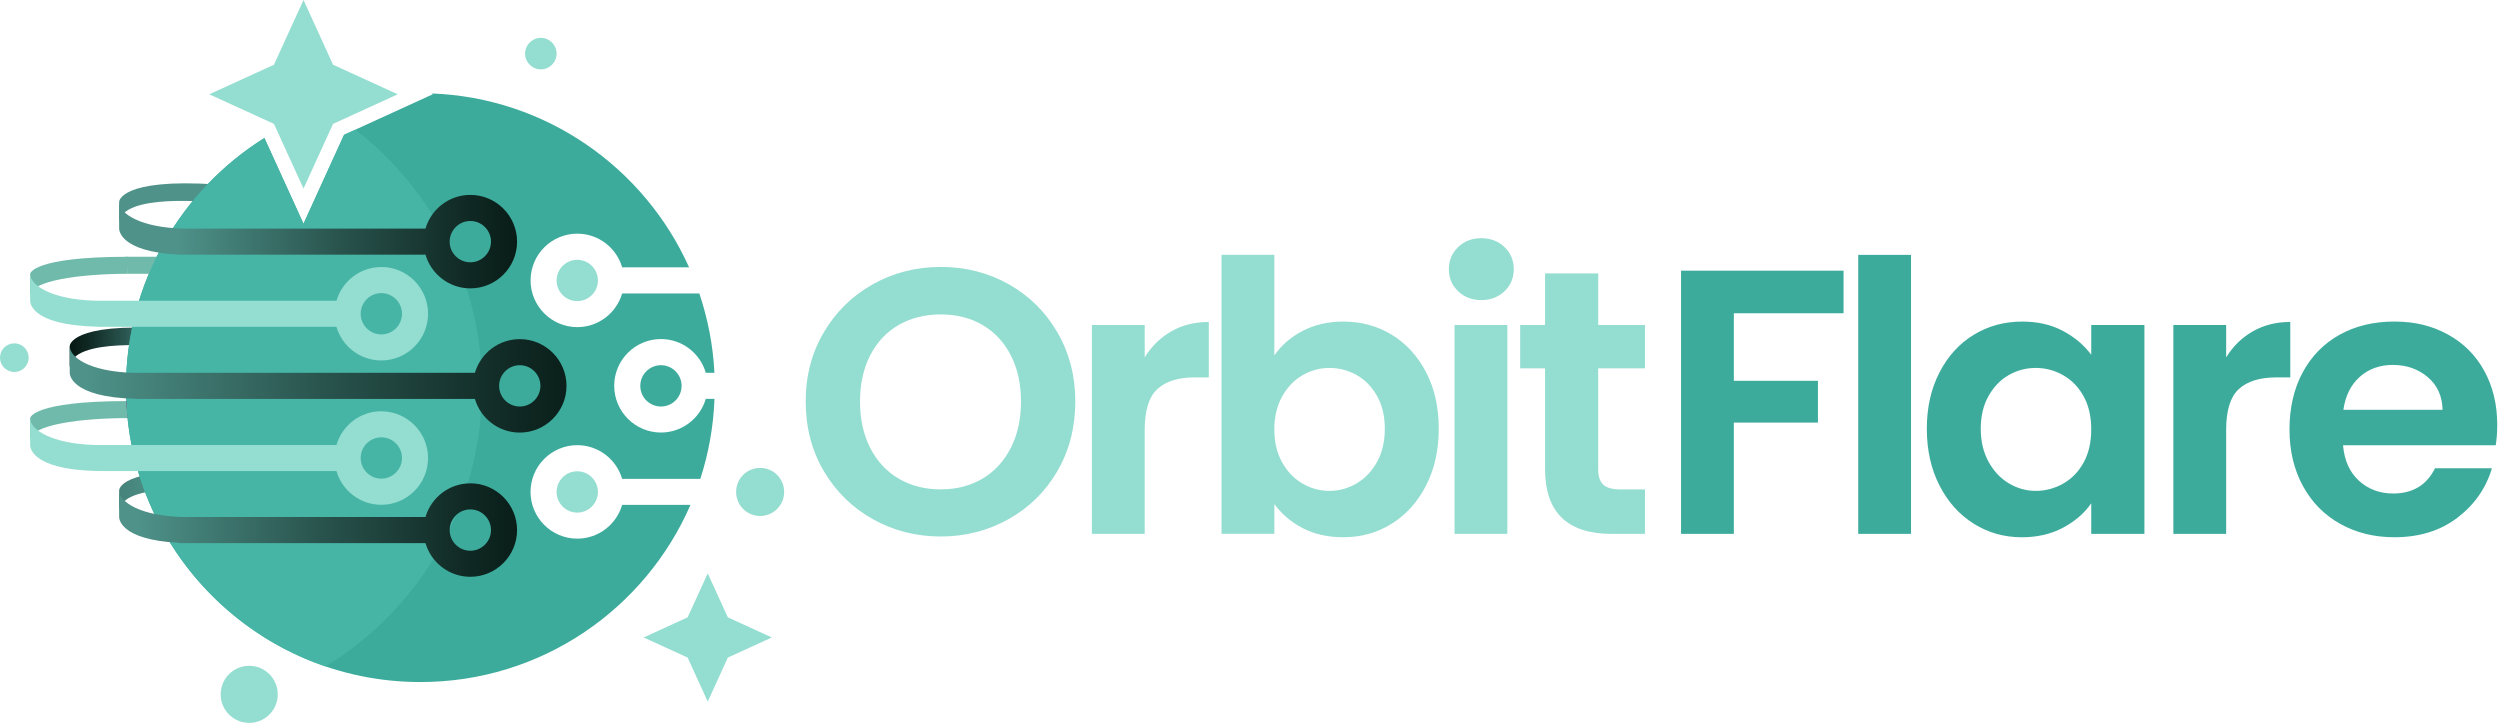 <svg width="166" height="48" viewBox="0 0 166 48" fill="none" xmlns="http://www.w3.org/2000/svg">
<path d="M7.911 13.396C7.911 13.396 7.952 11.817 14.396 12.247V13.458C14.396 13.458 7.932 12.734 7.911 14.85V13.396Z" fill="url(#paint0_linear_240_9)"/>
<path d="M7.911 32.549C7.911 32.549 7.952 30.97 14.396 31.4V32.611C14.396 32.611 7.932 31.887 7.911 34.003V32.549Z" fill="url(#paint1_linear_240_9)"/>
<path d="M4.628 22.973C4.628 22.973 4.669 21.394 11.112 21.824V23.034C11.112 23.034 4.648 22.311 4.628 24.427V22.973Z" fill="url(#paint2_linear_240_9)"/>
<path d="M41.309 33.53C40.934 34.82 39.741 35.766 38.331 35.766C36.62 35.766 35.227 34.374 35.227 32.663C35.227 30.952 36.62 29.559 38.331 29.559C39.741 29.559 40.934 30.506 41.309 31.796H46.501C47.049 30.112 47.372 28.331 47.443 26.483H46.865C46.489 27.773 45.297 28.72 43.887 28.72C42.176 28.72 40.783 27.328 40.783 25.616C40.783 23.906 42.176 22.513 43.887 22.513C45.297 22.513 46.489 23.46 46.865 24.752H47.438C47.347 22.918 46.997 21.153 46.435 19.485H41.311C40.936 20.775 39.744 21.721 38.333 21.721C36.622 21.721 35.23 20.329 35.23 18.618C35.23 16.907 36.622 15.515 38.333 15.515C39.744 15.515 40.936 16.461 41.311 17.751H45.755C42.792 11.146 36.276 6.482 28.638 6.204L28.747 6.255L22.848 8.951L20.154 14.855L17.556 9.16C12.036 12.616 8.366 18.748 8.366 25.739C8.366 36.535 17.119 45.288 27.915 45.288C35.944 45.288 42.84 40.446 45.848 33.523H41.311L41.309 33.53Z" fill="#3CAB9C"/>
<path d="M2.002 18.181C2.002 18.181 2.104 17.05 8.486 17.05V18.181C5.367 18.181 2 18.629 2.002 19.635V18.181Z" fill="#70BAAB"/>
<path d="M8.943 18.181H8.486L8.363 17.048H10.948V18.181H8.943Z" fill="#70BAAB"/>
<path d="M2.002 27.762C2.002 27.762 2.104 26.631 8.486 26.631V27.762C5.367 27.762 2 28.21 2.002 29.216V27.762Z" fill="#70BAAB"/>
<path d="M10.948 27.762H8.486L8.363 26.631H10.948V27.762Z" fill="#952A6E"/>
<path d="M17.555 9.169C12.036 12.623 8.363 18.755 8.363 25.746C8.363 34.337 13.908 41.63 21.612 44.251C27.844 40.444 32.003 33.582 32.003 25.746C32.003 18.775 28.71 12.575 23.598 8.612L22.845 8.955L20.151 14.859L17.555 9.169Z" fill="#46B5A6"/>
<path d="M36.958 18.623C36.958 19.38 37.575 19.994 38.33 19.994C39.085 19.994 39.702 19.378 39.702 18.623C39.702 17.867 39.085 17.251 38.33 17.251C37.575 17.251 36.958 17.867 36.958 18.623Z" fill="#94DDD1"/>
<path d="M36.958 32.665C36.958 33.423 37.575 34.037 38.33 34.037C39.085 34.037 39.702 33.42 39.702 32.665C39.702 31.91 39.085 31.293 38.33 31.293C37.575 31.293 36.958 31.91 36.958 32.665Z" fill="#94DDD1"/>
<path d="M42.515 25.621C42.515 26.379 43.131 26.993 43.887 26.993C44.642 26.993 45.258 26.377 45.258 25.621C45.258 24.866 44.642 24.249 43.887 24.249C43.131 24.249 42.515 24.866 42.515 25.621Z" fill="#3CAB9C"/>
<path fill-rule="evenodd" clip-rule="evenodd" d="M31.23 17.417C30.472 17.417 29.858 16.8 29.858 16.045C29.858 15.289 30.474 14.673 31.23 14.673C31.985 14.673 32.602 15.289 32.602 16.045C32.602 16.8 31.985 17.417 31.23 17.417ZM31.23 12.941C29.819 12.941 28.627 13.888 28.252 15.178H12.193C9.374 15.119 7.911 14.204 7.911 13.394V15.178C7.911 15.178 7.841 16.716 11.893 16.909H28.252C28.627 18.199 29.819 19.148 31.23 19.148C32.941 19.148 34.333 17.756 34.333 16.045C34.333 14.334 32.941 12.941 31.23 12.941Z" fill="url(#paint3_linear_240_9)"/>
<path fill-rule="evenodd" clip-rule="evenodd" d="M31.23 36.569C30.472 36.569 29.858 35.953 29.858 35.197C29.858 34.442 30.474 33.825 31.23 33.825C31.985 33.825 32.602 34.442 32.602 35.197C32.602 35.953 31.985 36.569 31.23 36.569ZM31.23 32.094C29.819 32.094 28.627 33.041 28.252 34.331H12.193C9.374 34.271 7.911 33.357 7.911 32.547V34.331C7.911 34.331 7.841 35.848 11.893 36.041V36.062H28.252C28.627 37.352 29.819 38.299 31.23 38.299C32.941 38.299 34.333 36.906 34.333 35.195C34.333 33.484 32.941 32.092 31.23 32.092V32.094Z" fill="url(#paint4_linear_240_9)"/>
<path fill-rule="evenodd" clip-rule="evenodd" d="M34.513 26.993C33.755 26.993 33.141 26.376 33.141 25.621C33.141 24.866 33.757 24.249 34.513 24.249C35.268 24.249 35.884 24.866 35.884 25.621C35.884 26.376 35.268 26.993 34.513 26.993ZM34.513 22.518C33.102 22.518 31.91 23.464 31.534 24.756H9.492C6.291 24.82 4.63 23.835 4.63 22.973V24.756C4.63 24.756 4.555 26.395 9.101 26.483V26.488H31.534C31.91 27.778 33.102 28.724 34.513 28.724C36.223 28.724 37.616 27.332 37.616 25.621C37.616 23.91 36.223 22.518 34.513 22.518Z" fill="url(#paint5_linear_240_9)"/>
<path d="M25.321 22.206C24.563 22.206 23.949 21.589 23.949 20.834C23.949 20.079 24.566 19.462 25.321 19.462C26.076 19.462 26.693 20.079 26.693 20.834C26.693 21.589 26.076 22.206 25.321 22.206ZM25.321 17.731C23.91 17.731 22.718 18.677 22.343 19.967H6.958C3.756 20.031 2.002 19.041 2.002 18.179V19.963C2.002 19.963 1.877 21.594 6.441 21.689V21.699H22.34C22.716 22.989 23.908 23.935 25.319 23.935C27.029 23.935 28.422 22.543 28.422 20.832C28.422 19.121 27.029 17.728 25.319 17.728L25.321 17.731Z" fill="#94DDD1"/>
<path d="M25.321 31.782C24.563 31.782 23.949 31.166 23.949 30.41C23.949 29.655 24.566 29.038 25.321 29.038C26.076 29.038 26.693 29.655 26.693 30.41C26.693 31.166 26.076 31.782 25.321 31.782ZM25.321 27.307C23.91 27.307 22.718 28.253 22.343 29.546H6.248C3.499 29.462 2.002 28.558 2.002 27.764V29.548C2.002 29.548 1.877 31.184 6.466 31.275V31.279H6.787C6.814 31.279 6.837 31.279 6.864 31.279H22.34C22.716 32.569 23.908 33.518 25.319 33.518C27.029 33.518 28.422 32.126 28.422 30.415C28.422 28.704 27.029 27.311 25.319 27.311L25.321 27.307Z" fill="#94DDD1"/>
<path d="M162.185 27.212C162.169 26.311 161.844 25.589 161.209 25.046C160.574 24.504 159.799 24.231 158.882 24.231C158.015 24.231 157.284 24.495 156.691 25.02C156.099 25.546 155.735 26.276 155.601 27.212H162.185ZM165.816 28.213C165.816 28.713 165.782 29.164 165.716 29.564H155.578C155.662 30.565 156.013 31.35 156.629 31.917C157.246 32.483 158.006 32.768 158.907 32.768C160.208 32.768 161.134 32.208 161.685 31.091H165.466C165.066 32.426 164.297 33.523 163.164 34.383C162.028 35.243 160.636 35.673 158.982 35.673C157.646 35.673 156.449 35.377 155.389 34.783C154.329 34.192 153.503 33.352 152.912 32.267C152.32 31.182 152.022 29.93 152.022 28.511C152.022 27.091 152.313 25.815 152.898 24.729C153.483 23.644 154.299 22.809 155.351 22.227C156.402 21.642 157.612 21.351 158.982 21.351C160.351 21.351 161.482 21.635 162.524 22.201C163.566 22.768 164.376 23.573 164.952 24.618C165.528 25.662 165.816 26.859 165.816 28.21V28.213ZM147.817 23.73C148.268 22.996 148.857 22.42 149.583 22.004C150.309 21.587 151.139 21.378 152.074 21.378V25.059H151.148C150.047 25.059 149.217 25.319 148.657 25.835C148.097 26.352 147.817 27.255 147.817 28.538V35.448H144.311V21.578H147.817V23.73ZM138.858 28.513C138.858 27.662 138.691 26.932 138.357 26.322C138.023 25.712 137.572 25.246 137.006 24.92C136.439 24.595 135.829 24.431 135.179 24.431C134.528 24.431 133.927 24.59 133.377 24.907C132.826 25.223 132.38 25.687 132.037 26.297C131.695 26.907 131.522 27.628 131.522 28.463C131.522 29.298 131.693 30.028 132.037 30.654C132.378 31.28 132.828 31.76 133.388 32.094C133.948 32.429 134.544 32.595 135.179 32.595C135.813 32.595 136.439 32.431 137.006 32.105C137.572 31.78 138.023 31.314 138.357 30.704C138.691 30.094 138.858 29.364 138.858 28.513ZM127.941 28.463C127.941 27.061 128.221 25.817 128.781 24.732C129.34 23.646 130.1 22.811 131.058 22.229C132.018 21.644 133.09 21.353 134.275 21.353C135.311 21.353 136.216 21.562 136.992 21.979C137.768 22.395 138.389 22.923 138.858 23.555V21.578H142.389V35.448H138.858V33.421C138.407 34.071 137.786 34.611 136.992 35.036C136.2 35.461 135.286 35.675 134.25 35.675C133.081 35.675 132.018 35.375 131.058 34.774C130.098 34.174 129.338 33.327 128.781 32.233C128.221 31.141 127.941 29.885 127.941 28.465V28.463ZM126.892 16.921V35.448H123.386V16.921H126.892ZM122.412 17.974V20.802H115.127V25.284H120.711V28.062H115.127V35.448H111.621V17.972H122.412V17.974Z" fill="#3CAB9C"/>
<path d="M106.12 24.459V31.168C106.12 31.634 106.234 31.974 106.459 32.183C106.684 32.392 107.064 32.497 107.599 32.497H109.226V35.45H107.023C104.07 35.45 102.591 34.014 102.591 31.143V24.459H100.939V21.58H102.591V18.152H106.122V21.58H109.226V24.459H106.122H106.12ZM100.088 21.578V35.448H96.582V21.578H100.088ZM98.359 19.926C97.743 19.926 97.228 19.731 96.819 19.337C96.409 18.946 96.205 18.456 96.205 17.872C96.205 17.287 96.409 16.8 96.819 16.407C97.228 16.015 97.74 15.817 98.359 15.817C98.978 15.817 99.49 16.013 99.9 16.407C100.309 16.798 100.514 17.287 100.514 17.872C100.514 18.456 100.309 18.943 99.9 19.337C99.49 19.728 98.978 19.926 98.359 19.926ZM91.952 28.463C91.952 27.628 91.782 26.907 91.438 26.297C91.097 25.687 90.646 25.225 90.087 24.907C89.527 24.59 88.922 24.431 88.271 24.431C87.62 24.431 87.04 24.595 86.48 24.92C85.921 25.246 85.47 25.717 85.129 26.335C84.788 26.952 84.615 27.68 84.615 28.513C84.615 29.346 84.785 30.074 85.129 30.69C85.47 31.307 85.921 31.78 86.48 32.105C87.04 32.431 87.636 32.595 88.271 32.595C88.906 32.595 89.527 32.428 90.087 32.094C90.646 31.76 91.097 31.284 91.438 30.668C91.779 30.051 91.952 29.316 91.952 28.465V28.463ZM84.617 23.605C85.067 22.939 85.689 22.395 86.483 21.979C87.274 21.562 88.18 21.353 89.199 21.353C90.385 21.353 91.456 21.644 92.416 22.229C93.376 22.814 94.136 23.644 94.694 24.72C95.254 25.796 95.533 27.045 95.533 28.463C95.533 29.88 95.254 31.139 94.694 32.231C94.134 33.325 93.374 34.171 92.416 34.772C91.456 35.373 90.385 35.673 89.199 35.673C88.164 35.673 87.258 35.468 86.483 35.059C85.707 34.649 85.086 34.119 84.617 33.468V35.445H81.111V16.919H84.617V23.603V23.605ZM76.008 23.73C76.458 22.995 77.047 22.42 77.773 22.003C78.499 21.587 79.329 21.378 80.264 21.378V25.059H79.338C78.237 25.059 77.407 25.319 76.847 25.835C76.287 26.352 76.008 27.255 76.008 28.538V35.448H72.501V21.578H76.008V23.73ZM62.463 32.495C63.514 32.495 64.441 32.256 65.241 31.78C66.042 31.305 66.668 30.624 67.118 29.739C67.569 28.854 67.794 27.828 67.794 26.661C67.794 25.494 67.569 24.47 67.118 23.594C66.668 22.718 66.042 22.047 65.241 21.578C64.441 21.112 63.514 20.877 62.463 20.877C61.412 20.877 60.482 21.112 59.672 21.578C58.862 22.044 58.231 22.718 57.781 23.594C57.331 24.47 57.105 25.491 57.105 26.661C57.105 27.83 57.331 28.857 57.781 29.739C58.231 30.624 58.862 31.305 59.672 31.78C60.482 32.256 61.412 32.495 62.463 32.495ZM62.463 35.623C60.828 35.623 59.326 35.238 57.956 34.472C56.587 33.705 55.504 32.64 54.7 31.279C53.9 29.919 53.499 28.379 53.499 26.661C53.499 24.943 53.9 23.428 54.7 22.067C55.501 20.707 56.587 19.642 57.956 18.875C59.326 18.108 60.828 17.724 62.463 17.724C64.099 17.724 65.621 18.108 66.982 18.875C68.343 19.642 69.419 20.707 70.21 22.067C71.002 23.428 71.4 24.959 71.4 26.661C71.4 28.363 71.004 29.919 70.21 31.279C69.419 32.64 68.338 33.705 66.968 34.472C65.599 35.238 64.097 35.623 62.461 35.623H62.463Z" fill="#94DDD1"/>
<path fill-rule="evenodd" clip-rule="evenodd" d="M18.19 4.298L13.895 6.261L18.19 8.225L20.154 12.523L22.115 8.225L26.41 6.261L22.115 4.298L20.154 0L18.19 4.298Z" fill="#94DDD1"/>
<path fill-rule="evenodd" clip-rule="evenodd" d="M45.659 40.992L42.737 42.328L45.659 43.663L46.994 46.587L48.328 43.663L51.249 42.328L48.328 40.992L46.994 38.071L45.659 40.992Z" fill="#94DDD1"/>
<path d="M36.958 3.561C36.958 4.139 36.49 4.607 35.912 4.607C35.334 4.607 34.865 4.139 34.865 3.561C34.865 2.983 35.334 2.514 35.912 2.514C36.49 2.514 36.958 2.983 36.958 3.561Z" fill="#94DDD1"/>
<path d="M18.443 46.105C18.443 47.151 17.594 48 16.548 48C15.501 48 14.652 47.151 14.652 46.105C14.652 45.058 15.501 44.209 16.548 44.209C17.594 44.209 18.443 45.058 18.443 46.105Z" fill="#94DDD1"/>
<path d="M52.068 32.665C52.068 33.546 51.353 34.262 50.473 34.262C49.592 34.262 48.878 33.548 48.878 32.665C48.878 31.782 49.592 31.068 50.473 31.068C51.353 31.068 52.068 31.782 52.068 32.665Z" fill="#94DDD1"/>
<path d="M1.902 23.749C1.902 24.274 1.477 24.7 0.951 24.7C0.425 24.7 0 24.274 0 23.749C0 23.223 0.425 22.798 0.951 22.798C1.477 22.798 1.902 23.223 1.902 23.749Z" fill="#94DDD1"/>
<defs>
<linearGradient id="paint0_linear_240_9" x1="-14.379" y1="13.512" x2="-14.152" y2="13.512" gradientUnits="userSpaceOnUse">
<stop stop-color="#061713"/>
<stop offset="0.18" stop-color="#0F2722"/>
<stop offset="0.54" stop-color="#28524C"/>
<stop offset="1" stop-color="#4E9289"/>
</linearGradient>
<linearGradient id="paint1_linear_240_9" x1="-14.379" y1="32.665" x2="10.7" y2="32.665" gradientUnits="userSpaceOnUse">
<stop stop-color="#061713"/>
<stop offset="0.18" stop-color="#0F2722"/>
<stop offset="0.54" stop-color="#28524C"/>
<stop offset="1" stop-color="#4E9289"/>
</linearGradient>
<linearGradient id="paint2_linear_240_9" x1="4.628" y1="23.087" x2="11.112" y2="23.087" gradientUnits="userSpaceOnUse">
<stop stop-color="#061713"/>
<stop offset="0.18" stop-color="#0F2722"/>
<stop offset="0.54" stop-color="#28524C"/>
<stop offset="1" stop-color="#4E9289"/>
</linearGradient>
<linearGradient id="paint3_linear_240_9" x1="35.705" y1="16.045" x2="11.822" y2="16.045" gradientUnits="userSpaceOnUse">
<stop stop-color="#061713"/>
<stop offset="0.18" stop-color="#0F2722"/>
<stop offset="0.54" stop-color="#28524C"/>
<stop offset="1" stop-color="#4E9289"/>
</linearGradient>
<linearGradient id="paint4_linear_240_9" x1="36.283" y1="35.197" x2="9.126" y2="35.197" gradientUnits="userSpaceOnUse">
<stop stop-color="#061713"/>
<stop offset="0.18" stop-color="#0F2722"/>
<stop offset="0.54" stop-color="#28524C"/>
<stop offset="1" stop-color="#4E9289"/>
</linearGradient>
<linearGradient id="paint5_linear_240_9" x1="40.967" y1="25.621" x2="5.724" y2="25.621" gradientUnits="userSpaceOnUse">
<stop stop-color="#061713"/>
<stop offset="0.18" stop-color="#0F2722"/>
<stop offset="0.54" stop-color="#28524C"/>
<stop offset="1" stop-color="#4E9289"/>
</linearGradient>
</defs>
</svg>
